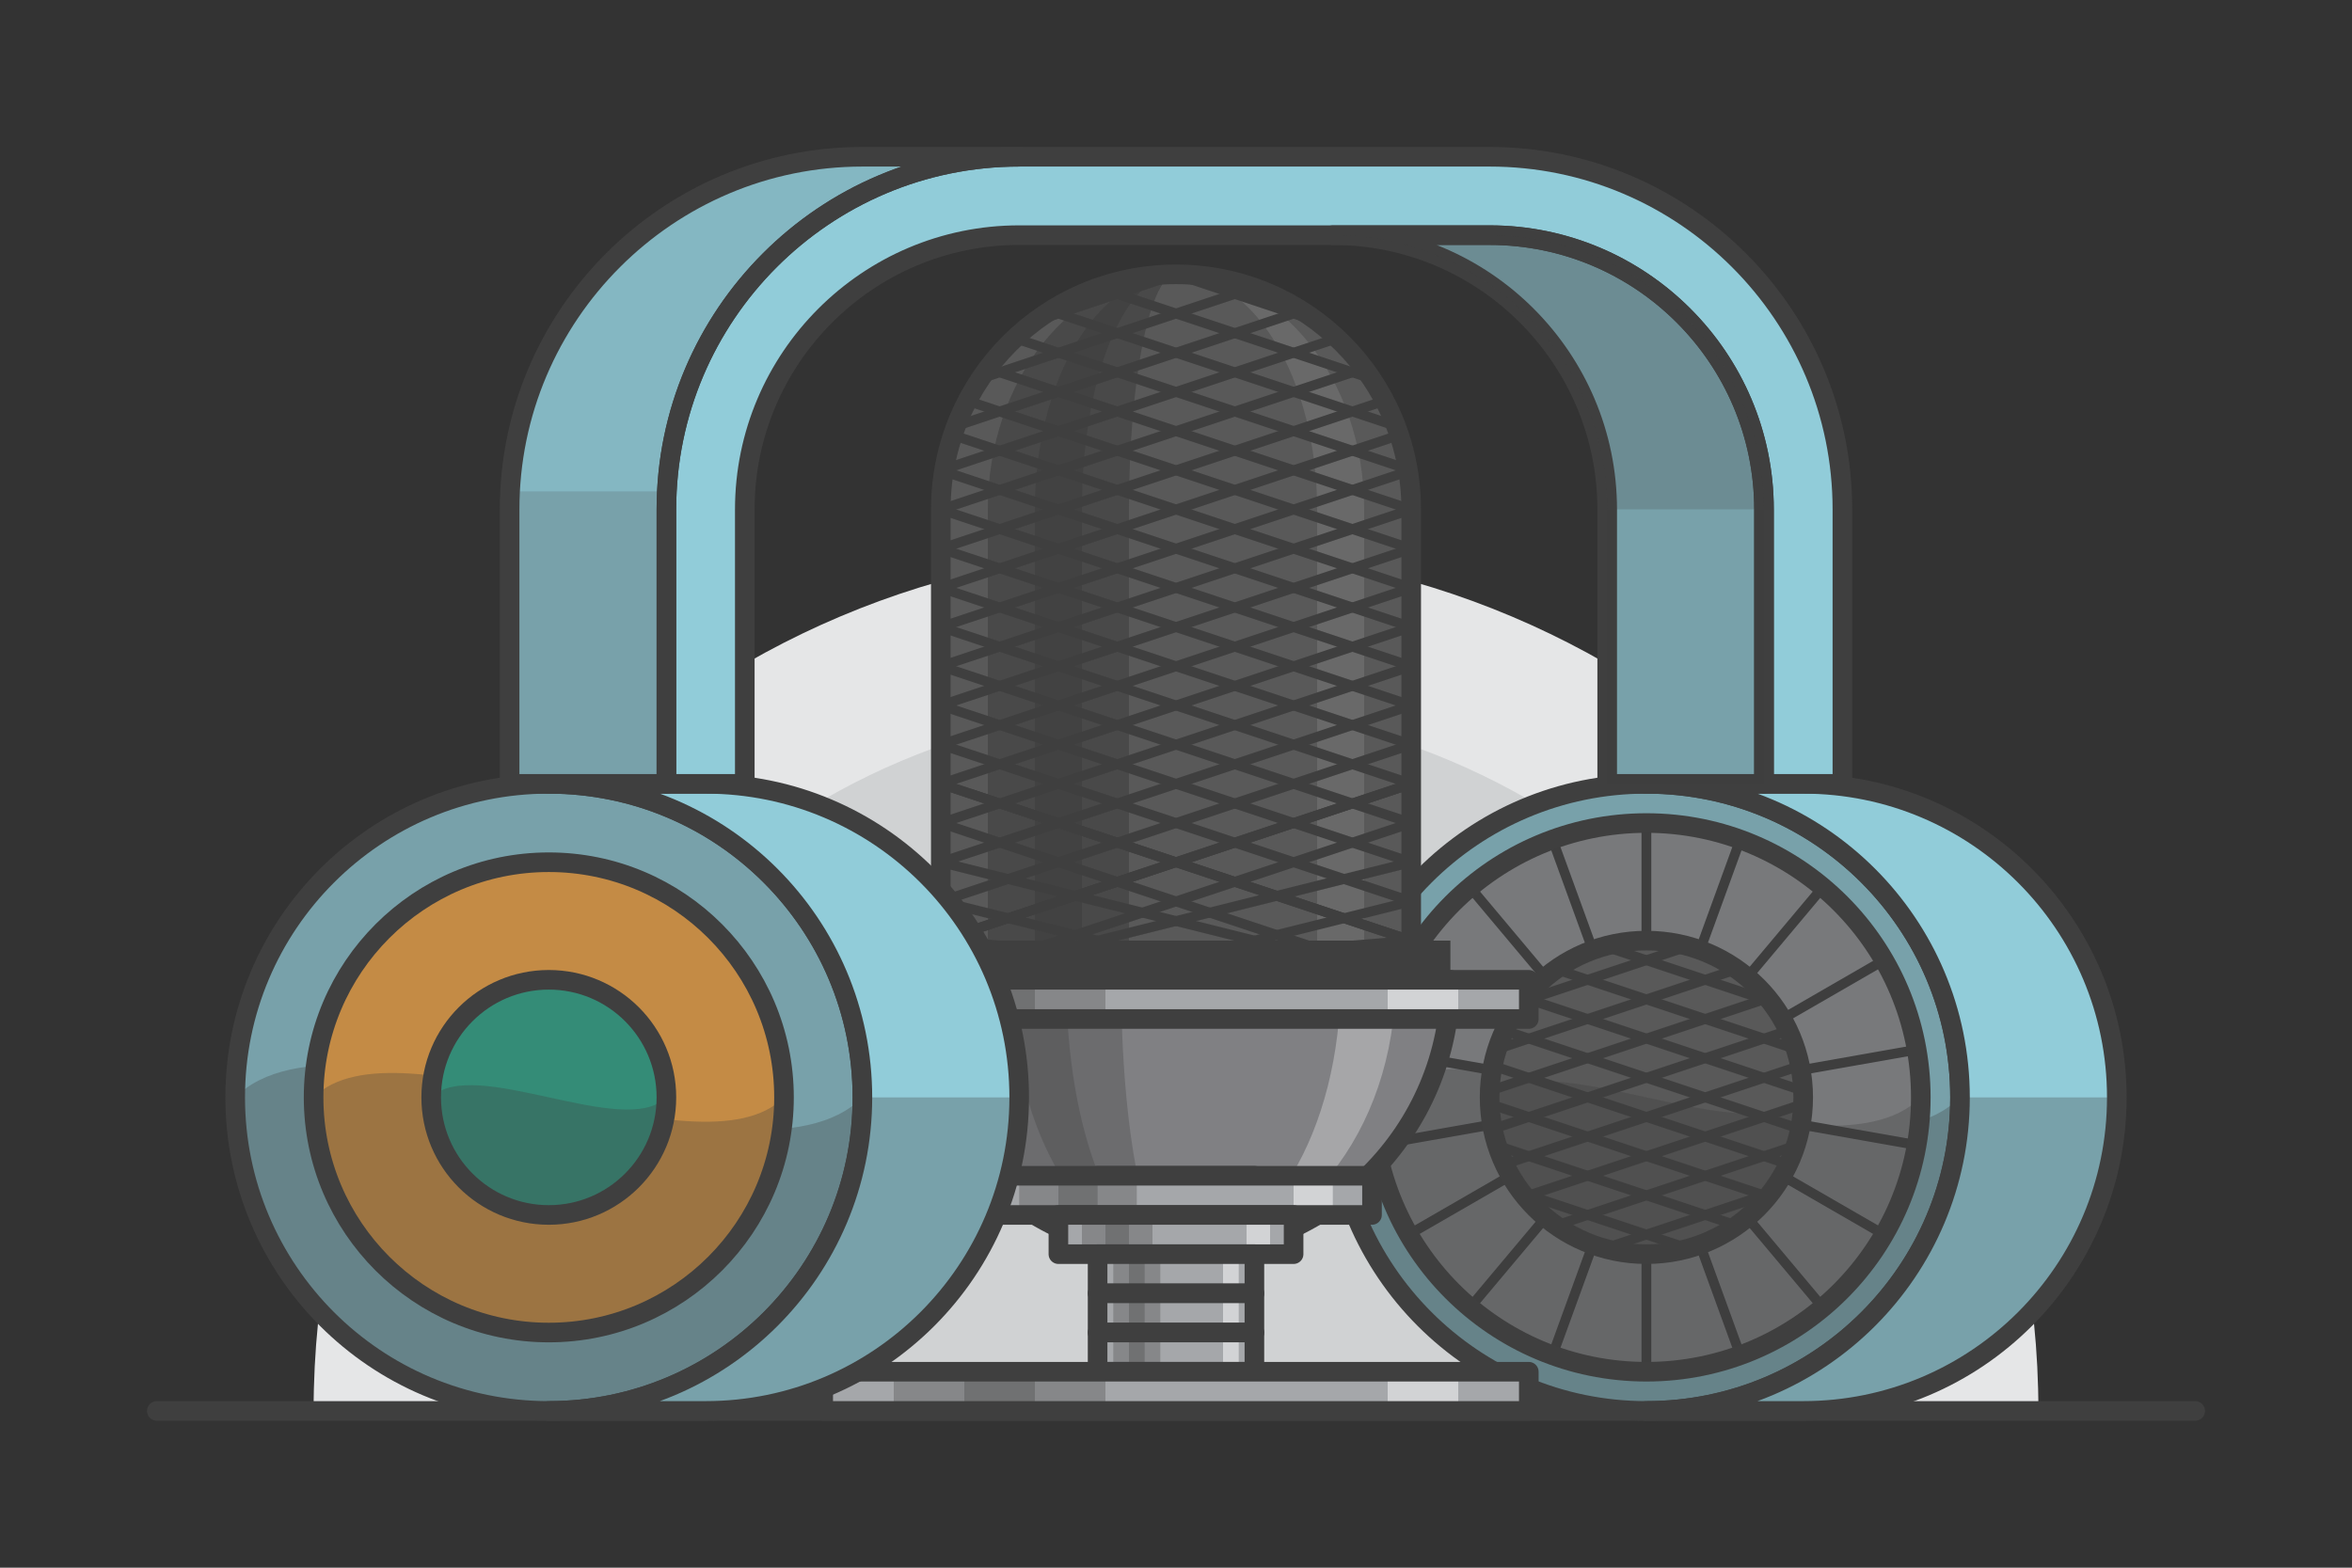 <?xml version="1.0" encoding="UTF-8"?>
<svg id="Layer_1" data-name="Layer 1" xmlns="http://www.w3.org/2000/svg" xmlns:xlink="http://www.w3.org/1999/xlink" viewBox="0 0 300 200">
  <rect x="0" y="0" width="300" height="200" fill="#333333" stroke="none"/>
  <defs>
    <style>
      .cls-1, .cls-2, .cls-3, .cls-4, .cls-5, .cls-6 {
        fill: #3f3f3f;
      }

      .cls-2 {
        opacity: .6;
      }

      .cls-3 {
        opacity: .3;
      }

      .cls-7 {
        fill: #808083;
      }

      .cls-8 {
        stroke-width: 1.25px;
      }

      .cls-8, .cls-9 {
        stroke: #3f3f3f;
        stroke-linecap: round;
        stroke-linejoin: round;
      }

      .cls-8, .cls-9, .cls-10 {
        fill: none;
      }

      .cls-11, .cls-12, .cls-13 {
        fill: #fff;
      }

      .cls-11, .cls-5 {
        opacity: .3;
      }

      .cls-4 {
        opacity: .45;
      }

      .cls-12 {
        opacity: .1;
      }

      .cls-13 {
        opacity: .5;
      }

      .cls-14 {
        fill: #fdad48;
      }

      .cls-15 {
        clip-path: url(#clippath-1);
      }

      .cls-16 {
        fill: #d0d2d3;
      }

      .cls-17 {
        fill: #30ae90;
      }

      .cls-18 {
        fill: #919396;
      }

      .cls-19 {
        fill: #e5e6e7;
      }

      .cls-20 {
        clip-path: url(#clippath);
      }

      .cls-6 {
        opacity: .15;
      }

      .cls-21 {
        fill: #a5a7aa;
      }

      .cls-9 {
        stroke-width: 2.5px;
      }

      .cls-22 {
        fill: #91ccd9;
      }

      .cls-23 {
        fill: #595959;
      }
    </style>
    <clipPath id="clippath">
      <circle class="cls-10" cx="210" cy="140" r="20"/>
    </clipPath>
    <clipPath id="clippath-1">
      <path class="cls-10" d="M150,35h0c16.56,0,30,13.44,30,30v60h-60v-60c0-16.56,13.44-30,30-30Z"/>
    </clipPath>
  </defs>
  <g>
    <path class="cls-19" d="M150,70c-60.75,0-110,49.25-110,110h220c0-60.75-49.25-110-110-110Z"/>
    <path class="cls-16" d="M150,90c-49.71,0-90,40.29-90,90H240c0-49.71-40.29-90-90-90Z"/>
    <line class="cls-9" x1="20" y1="180" x2="280" y2="180"/>
  </g>
  <g>
    <g>
      <g>
        <circle class="cls-22" cx="210" cy="140" r="40"/>
        <circle class="cls-5" cx="210" cy="140" r="40"/>
        <path class="cls-5" d="M210,180c22.09,0,40-17.91,40-40-14.36,14.36-65.62-14.38-80,0,0,22.09,17.91,40,40,40Z"/>
        <circle class="cls-9" cx="210" cy="140" r="40"/>
        <path class="cls-22" d="M230,100h-20c22.09,0,40,17.91,40,40s-17.91,40-40,40h20c22.09,0,40-17.91,40-40s-17.91-40-40-40Z"/>
        <path class="cls-5" d="M250,140c0,22.09-17.91,40-40,40h20c22.09,0,40-17.91,40-40h-20Z"/>
        <path class="cls-9" d="M230,100h-20c22.09,0,40,17.91,40,40s-17.91,40-40,40h20c22.09,0,40-17.91,40-40s-17.91-40-40-40Z"/>
      </g>
      <g>
        <circle class="cls-18" cx="210" cy="140" r="35"/>
        <g>
          <g>
            <line class="cls-8" x1="210" y1="105" x2="210" y2="120"/>
            <line class="cls-8" x1="210" y1="160" x2="210" y2="175"/>
          </g>
          <g>
            <line class="cls-8" x1="198.03" y1="107.11" x2="203.16" y2="121.21"/>
            <line class="cls-8" x1="216.84" y1="158.79" x2="221.97" y2="172.89"/>
          </g>
          <g>
            <line class="cls-8" x1="187.5" y1="113.19" x2="197.14" y2="124.68"/>
            <line class="cls-8" x1="222.86" y1="155.32" x2="232.5" y2="166.81"/>
          </g>
          <g>
            <line class="cls-8" x1="179.69" y1="122.5" x2="192.68" y2="130"/>
            <line class="cls-8" x1="227.32" y1="150" x2="240.31" y2="157.5"/>
          </g>
          <g>
            <line class="cls-8" x1="175.53" y1="133.92" x2="190.3" y2="136.53"/>
            <line class="cls-8" x1="229.7" y1="143.47" x2="244.47" y2="146.08"/>
          </g>
          <g>
            <line class="cls-8" x1="175.53" y1="146.08" x2="190.3" y2="143.47"/>
            <line class="cls-8" x1="229.7" y1="136.53" x2="244.47" y2="133.92"/>
          </g>
          <g>
            <line class="cls-8" x1="179.69" y1="157.5" x2="192.68" y2="150"/>
            <line class="cls-8" x1="227.32" y1="130" x2="240.31" y2="122.5"/>
          </g>
          <g>
            <line class="cls-8" x1="187.5" y1="166.81" x2="197.14" y2="155.32"/>
            <line class="cls-8" x1="222.86" y1="124.68" x2="232.5" y2="113.19"/>
          </g>
          <g>
            <line class="cls-8" x1="198.03" y1="172.89" x2="203.16" y2="158.79"/>
            <line class="cls-8" x1="216.84" y1="121.21" x2="221.97" y2="107.11"/>
          </g>
        </g>
        <circle class="cls-5" cx="210" cy="140" r="35"/>
        <path class="cls-5" d="M210,175c19.33,0,35-15.67,35-35-12.56,12.56-57.42-12.58-70,0,0,19.33,15.67,35,35,35Z"/>
        <circle class="cls-9" cx="210" cy="140" r="35"/>
      </g>
      <circle class="cls-17" cx="210" cy="140" r="20"/>
      <circle class="cls-23" cx="210" cy="140" r="20"/>
      <path class="cls-5" d="M210,160c11.05,0,20-8.95,20-20-7.18,7.18-32.81-7.19-40,0,0,11.05,8.95,20,20,20Z"/>
      <g class="cls-20">
        <g>
          <line class="cls-8" x1="240" y1="187.5" x2="180" y2="167.5"/>
          <line class="cls-8" x1="240" y1="182.5" x2="180" y2="162.5"/>
          <line class="cls-8" x1="240" y1="177.5" x2="180" y2="157.5"/>
          <line class="cls-8" x1="240" y1="172.5" x2="180" y2="152.5"/>
          <line class="cls-8" x1="240" y1="167.5" x2="180" y2="147.5"/>
          <line class="cls-8" x1="240" y1="162.5" x2="180" y2="142.5"/>
          <line class="cls-8" x1="240" y1="157.5" x2="180" y2="137.5"/>
          <line class="cls-8" x1="240" y1="152.5" x2="180" y2="132.5"/>
          <line class="cls-8" x1="240" y1="147.5" x2="180" y2="127.5"/>
          <line class="cls-8" x1="240" y1="142.5" x2="180" y2="122.5"/>
          <line class="cls-8" x1="240" y1="137.5" x2="180" y2="117.5"/>
          <line class="cls-8" x1="240" y1="132.5" x2="180" y2="112.5"/>
          <line class="cls-8" x1="240" y1="127.5" x2="180" y2="107.5"/>
          <line class="cls-8" x1="240" y1="122.5" x2="180" y2="102.5"/>
          <line class="cls-8" x1="240" y1="117.5" x2="180" y2="97.5"/>
          <line class="cls-8" x1="240" y1="112.5" x2="180" y2="92.5"/>
          <line class="cls-8" x1="240" y1="107.5" x2="180" y2="87.5"/>
          <line class="cls-8" x1="240" y1="182.5" x2="180" y2="162.5"/>
          <line class="cls-8" x1="240" y1="187.5" x2="180" y2="172.5"/>
          <line class="cls-8" x1="240" y1="192.5" x2="180" y2="177.5"/>
          <line class="cls-8" x1="240" y1="187.5" x2="180" y2="182.5"/>
        </g>
        <g>
          <line class="cls-8" x1="180" y1="187.5" x2="240" y2="167.5"/>
          <line class="cls-8" x1="180" y1="182.5" x2="240" y2="162.5"/>
          <line class="cls-8" x1="180" y1="177.5" x2="240" y2="157.5"/>
          <line class="cls-8" x1="180" y1="172.5" x2="240" y2="152.5"/>
          <line class="cls-8" x1="180" y1="167.5" x2="240" y2="147.5"/>
          <line class="cls-8" x1="180" y1="162.5" x2="240" y2="142.5"/>
          <line class="cls-8" x1="180" y1="157.5" x2="240" y2="137.5"/>
          <line class="cls-8" x1="180" y1="152.5" x2="240" y2="132.5"/>
          <line class="cls-8" x1="180" y1="147.5" x2="240" y2="127.5"/>
          <line class="cls-8" x1="180" y1="142.5" x2="240" y2="122.5"/>
          <line class="cls-8" x1="180" y1="137.5" x2="240" y2="117.5"/>
          <line class="cls-8" x1="180" y1="132.5" x2="240" y2="112.5"/>
          <line class="cls-8" x1="180" y1="127.5" x2="240" y2="107.5"/>
          <line class="cls-8" x1="180" y1="122.5" x2="240" y2="102.5"/>
          <line class="cls-8" x1="180" y1="117.5" x2="240" y2="97.5"/>
          <line class="cls-8" x1="180" y1="112.5" x2="240" y2="92.5"/>
          <line class="cls-8" x1="180" y1="107.5" x2="240" y2="87.5"/>
          <line class="cls-8" x1="180" y1="182.5" x2="240" y2="162.5"/>
          <line class="cls-8" x1="180" y1="187.5" x2="240" y2="172.5"/>
          <line class="cls-8" x1="180" y1="192.5" x2="240" y2="177.5"/>
          <line class="cls-8" x1="180" y1="187.5" x2="240" y2="182.5"/>
        </g>
      </g>
      <circle class="cls-9" cx="210" cy="140" r="20"/>
    </g>
    <g>
      <g>
        <path class="cls-23" d="M150,35h0c16.56,0,30,13.44,30,30v60h-60v-60c0-16.56,13.44-30,30-30Z"/>
        <path class="cls-2" d="M126,65v60h18v-60c0-16.57,2.69-30,6-30-13.25,0-24,13.43-24,30Z"/>
        <path class="cls-2" d="M150,35c-9.94,0-18,13.43-18,30v60h6v-60c0-16.57,5.37-30,12-30Z"/>
        <path class="cls-12" d="M150,35c9.94,0,18,13.43,18,30v60h6v-60c0-16.57-10.75-30-24-30Z"/>
        <path class="cls-9" d="M150,35h0c-16.57,0-30,13.43-30,30v60h60v-60c0-16.57-13.43-30-30-30Z"/>
      </g>
      <g>
        <path class="cls-7" d="M115,125h70c0,19.33-15.67,35-35,35h0c-19.33,0-35-15.67-35-35h0Z"/>
        <path class="cls-3" d="M136,125h-7c0,19.33,9.4,35,21,35-7.73,0-14-15.67-14-35Z"/>
        <path class="cls-3" d="M143,125h-21c0,19.33,12.54,35,28,35-3.87,0-7-15.67-7-35Z"/>
        <path class="cls-11" d="M171,125h0c0,19.33-9.4,35-21,35,15.46,0,28-15.67,28-35h-7Z"/>
        <path class="cls-1" d="M115,120v5c0,1.7,.13,3.37,.36,5h69.28c.23-1.63,.36-3.3,.36-5v-5H115Z"/>
        <path class="cls-9" d="M115,125h70c0,19.33-15.67,35-35,35h0c-19.33,0-35-15.67-35-35h0Z"/>
      </g>
      <g>
        <rect class="cls-21" x="105" y="125" width="90" height="5"/>
        <rect class="cls-3" x="114" y="125" width="27" height="5"/>
        <rect class="cls-3" x="123" y="125" width="9" height="5"/>
        <rect class="cls-13" x="177" y="125" width="9" height="5"/>
        <rect class="cls-9" x="105" y="125" width="90" height="5"/>
      </g>
      <g>
        <rect class="cls-21" x="140" y="150" width="20" height="5"/>
        <rect class="cls-3" x="142" y="150" width="6" height="5"/>
        <rect class="cls-3" x="144" y="150" width="2" height="5"/>
        <rect class="cls-13" x="156" y="150" width="2" height="5"/>
        <rect class="cls-9" x="140" y="150" width="20" height="5"/>
      </g>
      <g>
        <rect class="cls-21" x="125" y="150" width="50" height="5"/>
        <rect class="cls-3" x="130" y="150" width="15" height="5"/>
        <rect class="cls-3" x="135" y="150" width="5" height="5"/>
        <rect class="cls-13" x="165" y="150" width="5" height="5"/>
        <rect class="cls-9" x="125" y="150" width="50" height="5"/>
      </g>
      <g>
        <rect class="cls-21" x="135" y="155" width="30" height="5"/>
        <rect class="cls-3" x="138" y="155" width="9" height="5"/>
        <rect class="cls-3" x="141" y="155" width="3" height="5"/>
        <rect class="cls-13" x="159" y="155" width="3" height="5"/>
        <rect class="cls-9" x="135" y="155" width="30" height="5"/>
      </g>
      <g>
        <rect class="cls-21" x="140" y="160" width="20" height="5"/>
        <rect class="cls-3" x="142" y="160" width="6" height="5"/>
        <rect class="cls-3" x="144" y="160" width="2" height="5"/>
        <rect class="cls-13" x="156" y="160" width="2" height="5"/>
        <rect class="cls-9" x="140" y="160" width="20" height="5"/>
      </g>
      <g>
        <rect class="cls-21" x="140" y="165" width="20" height="5"/>
        <rect class="cls-3" x="142" y="165" width="6" height="5"/>
        <rect class="cls-3" x="144" y="165" width="2" height="5"/>
        <rect class="cls-13" x="156" y="165" width="2" height="5"/>
        <rect class="cls-9" x="140" y="165" width="20" height="5"/>
      </g>
      <g>
        <rect class="cls-21" x="140" y="170" width="20" height="5"/>
        <rect class="cls-3" x="142" y="170" width="6" height="5"/>
        <rect class="cls-3" x="144" y="170" width="2" height="5"/>
        <rect class="cls-13" x="156" y="170" width="2" height="5"/>
        <rect class="cls-9" x="140" y="170" width="20" height="5"/>
      </g>
      <g>
        <rect class="cls-21" x="105" y="175" width="90" height="5"/>
        <rect class="cls-3" x="114" y="175" width="27" height="5"/>
        <rect class="cls-3" x="123" y="175" width="9" height="5"/>
        <rect class="cls-13" x="177" y="175" width="9" height="5"/>
        <rect class="cls-9" x="105" y="175" width="90" height="5"/>
      </g>
      <g class="cls-15">
        <g>
          <line class="cls-8" x1="180" y1="125" x2="120" y2="105"/>
          <line class="cls-8" x1="180" y1="120" x2="120" y2="100"/>
          <line class="cls-8" x1="180" y1="115" x2="120" y2="95"/>
          <line class="cls-8" x1="180" y1="110" x2="120" y2="90"/>
          <line class="cls-8" x1="180" y1="105" x2="120" y2="85"/>
          <line class="cls-8" x1="180" y1="100" x2="120" y2="80"/>
          <line class="cls-8" x1="180" y1="95" x2="120" y2="75"/>
          <line class="cls-8" x1="180" y1="90" x2="120" y2="70"/>
          <line class="cls-8" x1="180" y1="85" x2="120" y2="65"/>
          <line class="cls-8" x1="180" y1="80" x2="120" y2="60"/>
          <line class="cls-8" x1="180" y1="75" x2="120" y2="55"/>
          <line class="cls-8" x1="180" y1="70" x2="120" y2="50"/>
          <line class="cls-8" x1="180" y1="65" x2="120" y2="45"/>
          <line class="cls-8" x1="180" y1="60" x2="120" y2="40"/>
          <line class="cls-8" x1="180" y1="55" x2="120" y2="35"/>
          <line class="cls-8" x1="180" y1="50" x2="120" y2="30"/>
          <line class="cls-8" x1="180" y1="45" x2="120" y2="25"/>
          <line class="cls-8" x1="180" y1="120" x2="120" y2="100"/>
          <line class="cls-8" x1="180" y1="125" x2="120" y2="110"/>
          <line class="cls-8" x1="180" y1="130" x2="120" y2="115"/>
          <line class="cls-8" x1="180" y1="125" x2="120" y2="120"/>
        </g>
        <g>
          <line class="cls-8" x1="120" y1="125" x2="180" y2="105"/>
          <line class="cls-8" x1="120" y1="120" x2="180" y2="100"/>
          <line class="cls-8" x1="120" y1="115" x2="180" y2="95"/>
          <line class="cls-8" x1="120" y1="110" x2="180" y2="90"/>
          <line class="cls-8" x1="120" y1="105" x2="180" y2="85"/>
          <line class="cls-8" x1="120" y1="100" x2="180" y2="80"/>
          <line class="cls-8" x1="120" y1="95" x2="180" y2="75"/>
          <line class="cls-8" x1="120" y1="90" x2="180" y2="70"/>
          <line class="cls-8" x1="120" y1="85" x2="180" y2="65"/>
          <line class="cls-8" x1="120" y1="80" x2="180" y2="60"/>
          <line class="cls-8" x1="120" y1="75" x2="180" y2="55"/>
          <line class="cls-8" x1="120" y1="70" x2="180" y2="50"/>
          <line class="cls-8" x1="120" y1="65" x2="180" y2="45"/>
          <line class="cls-8" x1="120" y1="60" x2="180" y2="40"/>
          <line class="cls-8" x1="120" y1="55" x2="180" y2="35"/>
          <line class="cls-8" x1="120" y1="50" x2="180" y2="30"/>
          <line class="cls-8" x1="120" y1="45" x2="180" y2="25"/>
          <line class="cls-8" x1="120" y1="120" x2="180" y2="100"/>
          <line class="cls-8" x1="120" y1="125" x2="180" y2="110"/>
          <line class="cls-8" x1="120" y1="130" x2="180" y2="115"/>
          <line class="cls-8" x1="120" y1="125" x2="180" y2="120"/>
        </g>
      </g>
    </g>
    <g>
      <circle class="cls-22" cx="70" cy="140" r="40"/>
      <circle class="cls-5" cx="70" cy="140" r="40"/>
      <path class="cls-5" d="M70,180c22.09,0,40-17.91,40-40-14.36,14.36-65.62-14.38-80,0,0,22.09,17.91,40,40,40Z"/>
      <circle class="cls-9" cx="70" cy="140" r="40"/>
      <circle class="cls-14" cx="70" cy="140" r="30"/>
      <circle class="cls-5" cx="70" cy="140" r="30"/>
      <path class="cls-5" d="M70,170c16.57,0,30-13.43,30-30-10.77,10.77-49.22-10.78-60,0,0,16.57,13.43,30,30,30Z"/>
      <circle class="cls-9" cx="70" cy="140" r="30"/>
      <path class="cls-22" d="M90,100h-20c22.09,0,40,17.91,40,40s-17.91,40-40,40h20c22.09,0,40-17.91,40-40s-17.91-40-40-40Z"/>
      <path class="cls-5" d="M110,140c0,22.09-17.91,40-40,40h20c22.09,0,40-17.91,40-40h-20Z"/>
      <path class="cls-9" d="M90,100h-20c22.09,0,40,17.91,40,40s-17.91,40-40,40h20c22.09,0,40-17.91,40-40s-17.91-40-40-40Z"/>
      <circle class="cls-17" cx="70" cy="140" r="15"/>
      <circle class="cls-5" cx="70" cy="140" r="15"/>
      <path class="cls-5" d="M70,155c8.28,0,15-6.72,15-15-5.38,5.38-24.61-5.39-30,0,0,8.28,6.72,15,15,15Z"/>
      <circle class="cls-9" cx="70" cy="140" r="15"/>
    </g>
    <path class="cls-22" d="M235,100h-10v-35c0-19.3-15.7-35-35-35h-60c-19.3,0-35,15.7-35,35v35h-10v-35c0-24.81,20.19-45,45-45h60c24.81,0,45,20.19,45,45v35Z"/>
    <path class="cls-22" d="M110,20c-24.81,0-45,20.19-45,45v35h20v-35c0-24.81,20.19-45,45-45h-20Z"/>
    <path class="cls-5" d="M65,65v35h20v-35c0-.78,.02-1.55,.06-2.32h-20c-.04,.77-.06,1.54-.06,2.32Z"/>
    <path class="cls-6" d="M130,20h-20c-24.04,0-43.73,18.94-44.94,42.68h20c1.21-23.74,20.91-42.68,44.94-42.68Z"/>
    <path class="cls-22" d="M190,30h-20c19.3,0,35,15.7,35,35v35h20v-35c0-19.3-15.7-35-35-35Z"/>
    <path class="cls-9" d="M235,100h-10v-35c0-19.3-15.7-35-35-35h-60c-19.3,0-35,15.7-35,35v35h-10v-35c0-24.81,20.19-45,45-45h60c24.81,0,45,20.19,45,45v35Z"/>
    <path class="cls-9" d="M110,20c-24.81,0-45,20.19-45,45v35h20v-35c0-24.81,20.19-45,45-45h-20Z"/>
    <path class="cls-9" d="M190,30h-20c19.3,0,35,15.7,35,35v35h20v-35c0-19.3-15.7-35-35-35Z"/>
  </g>
  <g>
    <path class="cls-4" d="M190,30h-20c19.3,0,35,15.7,35,35h20c0-19.3-15.7-35-35-35Z"/>
    <rect class="cls-5" x="205" y="65" width="20" height="35"/>
  </g>
</svg>